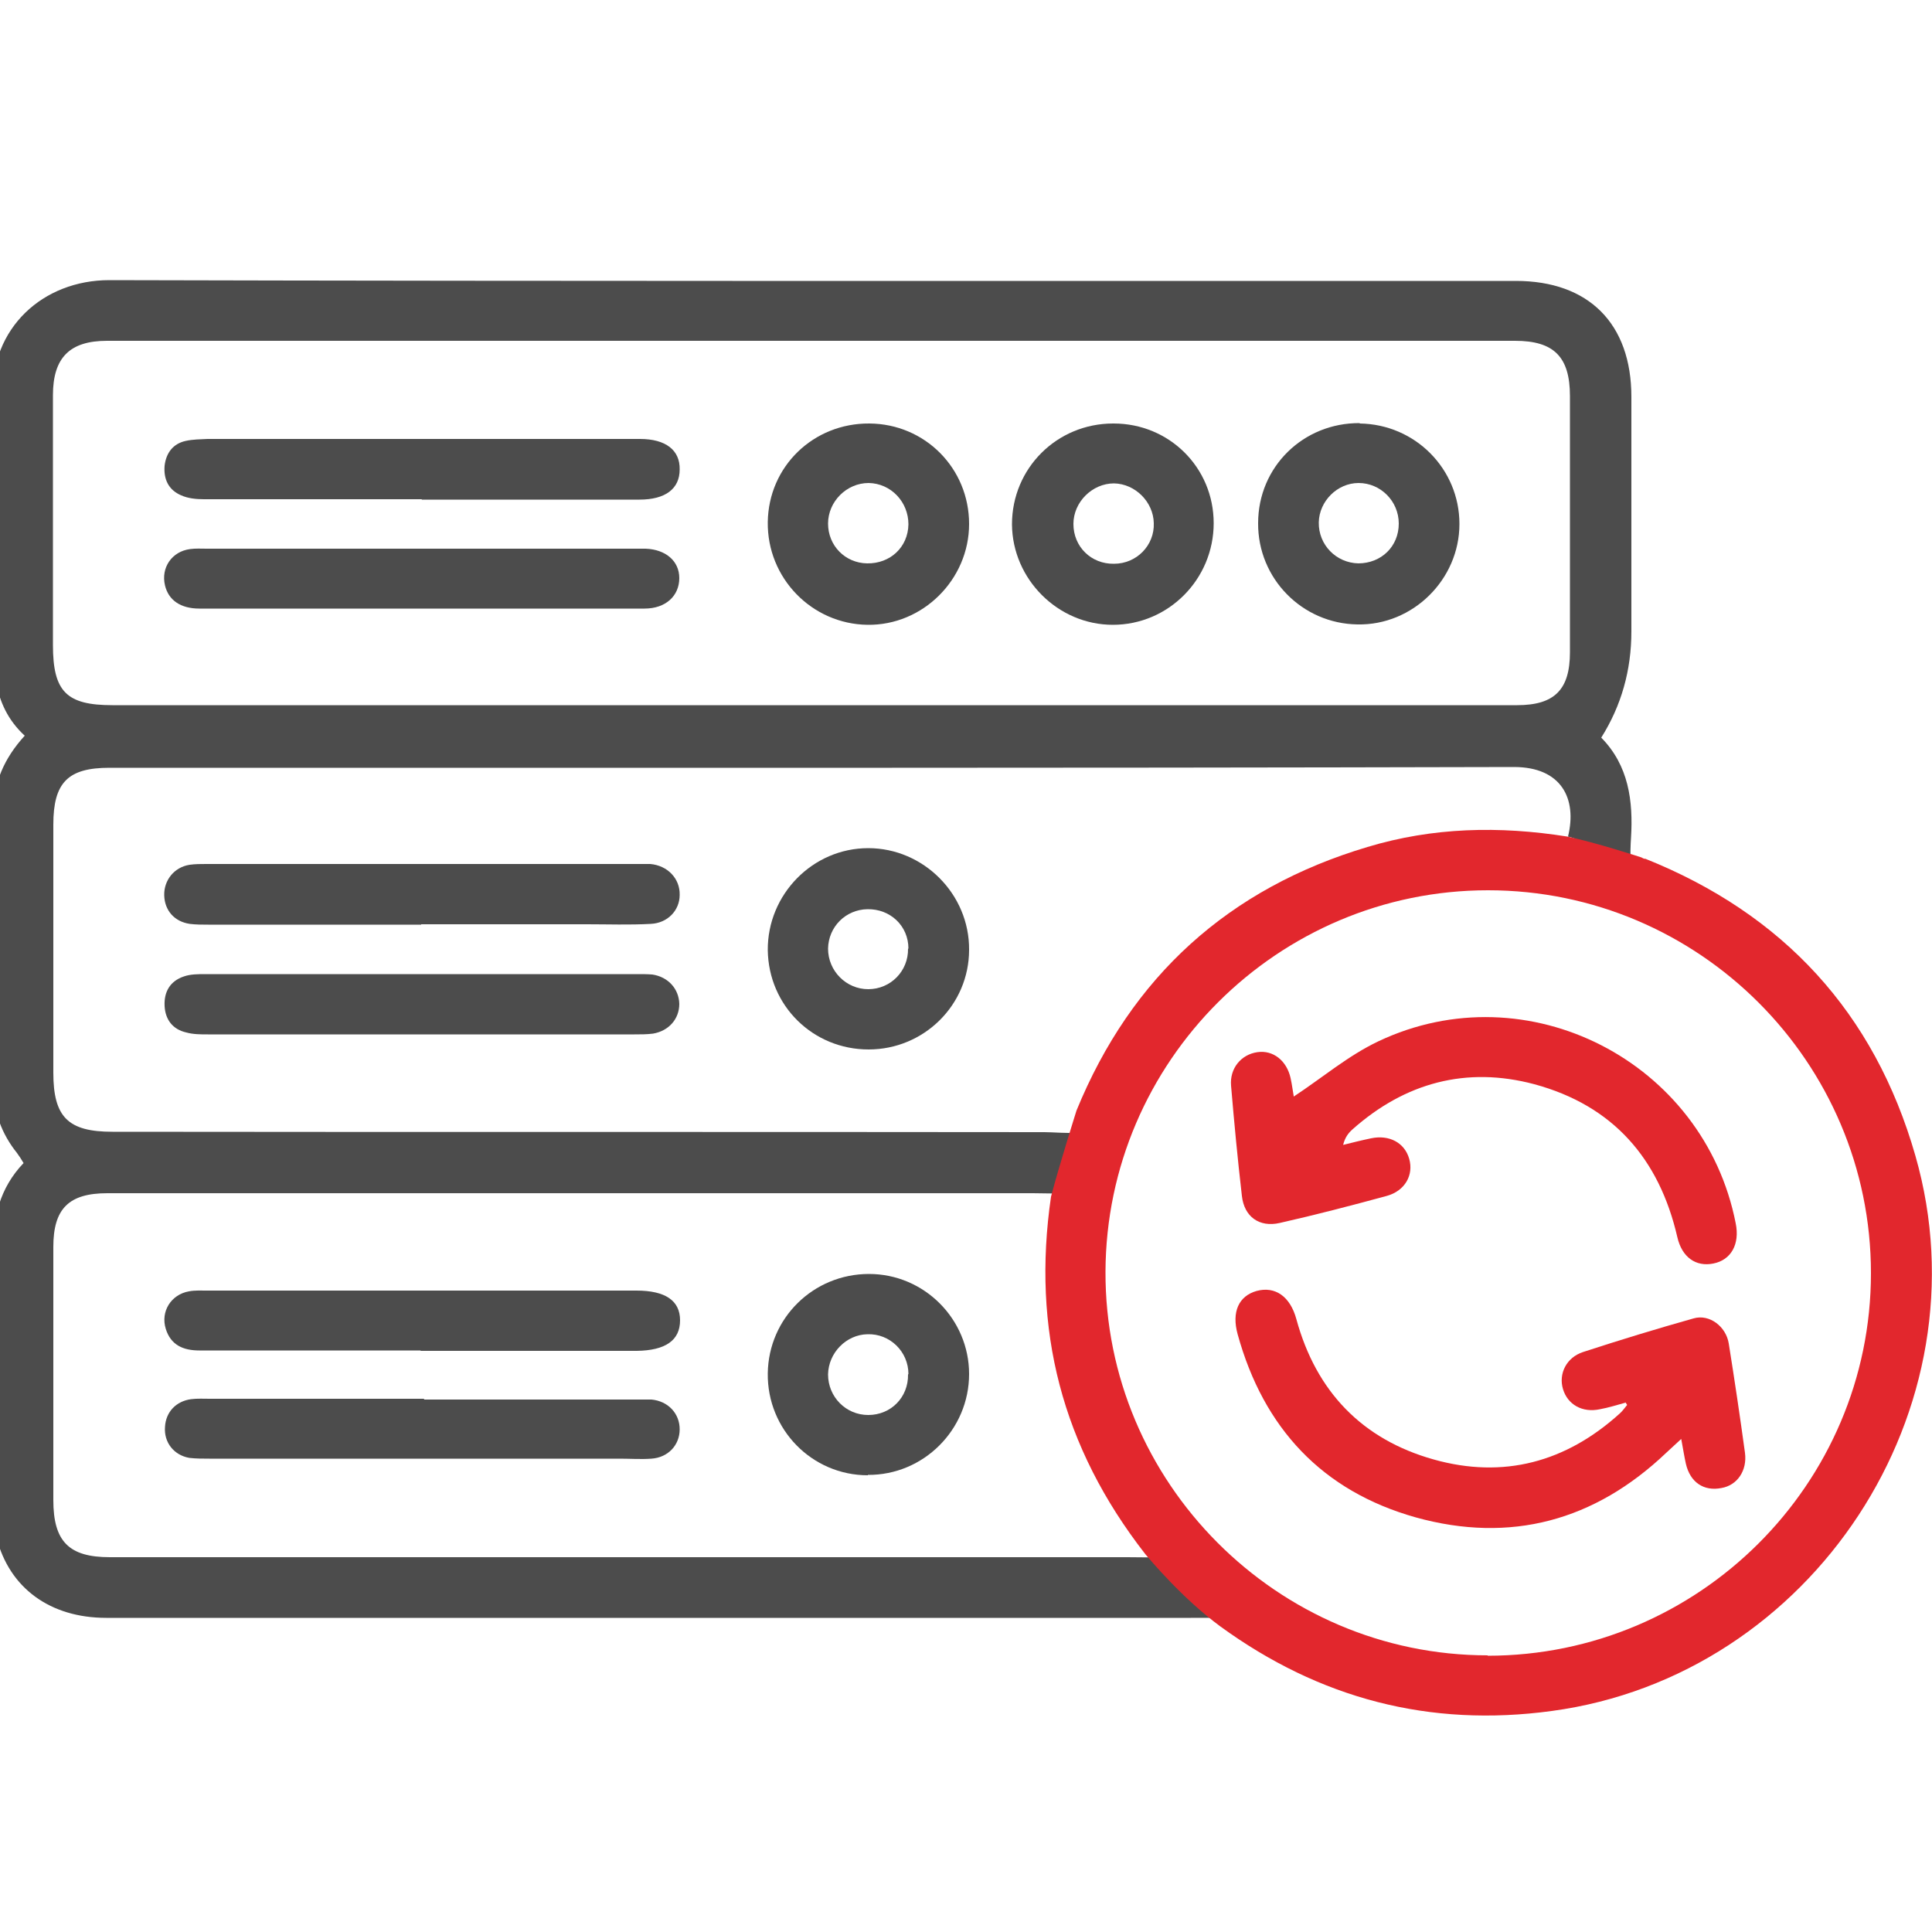 <?xml version="1.0" encoding="UTF-8"?>
<svg id="Layer_10" data-name="Layer 10" xmlns="http://www.w3.org/2000/svg" version="1.1" viewBox="0 0 500 500">
  <defs>
    <style>
      .cls-1 {
        fill: #e2272d;
      }

      .cls-1, .cls-2 {
        stroke-width: 0px;
      }

      .cls-2 {
        fill: #4c4c4c;
      }
    </style>
  </defs>
  <g id="aPkGCe.tif">
    <g>
      <path class="cls-2" d="M109.2,129.2c-18.8,0-37.6,0-56.4,0-2,0-4.1-.2-5.9-1-3.3-1.4-4.6-4.2-4.3-7.7.4-3.3,2.2-5.7,5.5-6.4,1.8-.4,3.7-.4,5.6-.5,37,0,74,0,111,0,.3,0,.6,0,.9,0,6.7,0,10.4,2.9,10.3,7.9,0,5-3.7,7.8-10.4,7.8-18.8,0-37.6,0-56.4,0Z"/>
      <path class="cls-2" d="M109.3,157.5c-19.2,0-38.4,0-57.7,0-4.9,0-8-2.2-8.9-6-1.1-4.6,1.8-8.8,6.5-9.4,1.4-.2,2.9-.1,4.3-.1,37,0,74,0,111,0,.9,0,1.7,0,2.6,0,5.2.2,8.7,3.2,8.7,7.6,0,4.6-3.5,7.9-9,7.9-19.2,0-38.4,0-57.7,0Z"/>
      <path class="cls-2" d="M288.2,109.6c14.4,0,25.9,11.4,25.9,25.8,0,14.5-11.7,26.3-26.1,26.3-14.2,0-26-11.8-26.1-26,0-14.5,11.6-26.1,26.2-26.1ZM288.3,145.9c5.9,0,10.5-4.8,10.3-10.5-.1-5.5-4.8-10.2-10.3-10.3-5.6,0-10.5,4.8-10.5,10.5,0,5.9,4.6,10.4,10.5,10.3Z"/>
      <path class="cls-2" d="M351.9,109.6c14.4.2,25.8,11.8,25.8,26,0,14.4-12.1,26.3-26.4,26-14.3-.2-25.8-11.9-25.7-26.2,0-14.6,11.7-26,26.3-25.9ZM351.5,145.8c6,0,10.5-4.4,10.5-10.3,0-5.8-4.7-10.5-10.4-10.5-5.5,0-10.2,4.7-10.3,10.2-.1,5.8,4.5,10.5,10.3,10.6Z"/>
      <path class="cls-2" d="M225,109.6c14.4.1,25.8,11.6,25.8,26,0,14.4-12,26.3-26.3,26.1-14.4-.2-26-12.1-25.8-26.6.2-14.4,11.8-25.6,26.3-25.5ZM235.1,135.7c0-5.8-4.5-10.6-10.3-10.7-5.7,0-10.5,4.8-10.5,10.5,0,5.7,4.4,10.2,10.1,10.3,6,.1,10.6-4.2,10.7-10.1Z"/>
      <path class="cls-1" d="M334.8,283.8c7.3-4.8,14.1-10.6,21.9-14.3,38.6-18.3,84.3,5.2,92.5,47.1,1.1,5.4-1.2,9.5-5.8,10.4-4.5.9-8.1-1.6-9.3-6.8-4.7-20.4-16.7-34.1-37-39.6-17.6-4.7-33.5-.4-47.1,11.7-1,.9-1.9,2-2.4,4,2.4-.6,4.8-1.2,7.2-1.7,4.7-1,8.7,1.1,9.9,5.3,1.2,4.2-1.1,8.3-5.8,9.6-9.2,2.5-18.4,4.9-27.7,7-5.3,1.2-9.2-1.6-9.8-7-1.1-9.5-2-19-2.8-28.5-.4-4.5,2.6-8.1,6.8-8.7,4.1-.6,7.6,2.2,8.6,6.7.4,1.8.6,3.6.8,4.6Z"/>
      <path class="cls-1" d="M420.7,363c-2.2.6-4.4,1.3-6.6,1.7-4.6,1-8.4-1.2-9.6-5.2-1.2-4,.9-8.2,5.2-9.6,9.5-3.1,19-6,28.6-8.7,4.1-1.2,8.4,2.1,9.1,6.5,1.5,9.4,2.9,18.8,4.2,28.3.6,4.6-2,8.4-6.1,9.1-4.6.9-8.1-1.5-9.2-6.3-.4-1.8-.7-3.7-1.2-6.4-1.5,1.4-2.7,2.5-3.9,3.6-18.5,17.6-40.3,23.5-64.8,16.7-24.2-6.8-39.4-23.1-46.1-47.4-1.6-5.8.3-9.9,4.9-11.2,4.8-1.3,8.7,1.4,10.3,7.3,5.1,18.7,17,31.1,35.5,36.3,18.1,5.1,34.3.7,48.2-11.9.7-.6,1.3-1.5,1.9-2.2-.2-.3-.3-.5-.5-.8Z"/>
      <path class="cls-2" d="M109,239.3c-18.4,0-36.7,0-55.1,0-1.6,0-3.2,0-4.8-.2-4-.6-6.5-3.5-6.6-7.4-.1-3.9,2.6-7.3,6.6-7.9,1.4-.2,2.9-.2,4.3-.2,37.1,0,74.3,0,111.4,0,1.2,0,2.3,0,3.5,0,4.5.4,7.7,3.8,7.6,8,0,4-3.1,7.3-7.5,7.5-5.5.3-11,.1-16.5.1-14.3,0-28.6,0-42.9,0Z"/>
      <path class="cls-2" d="M109.3,267.7c-18.5,0-37,0-55.5,0-1.9,0-3.8,0-5.6-.5-3.5-.8-5.4-3.3-5.6-6.8-.2-3.7,1.4-6.5,5-7.7,1.7-.6,3.7-.6,5.5-.6,37.3,0,74.6,0,111.8,0,1.3,0,2.6,0,3.9.1,4.1.6,6.9,3.7,7,7.6,0,3.9-2.7,7-6.8,7.7-1.6.2-3.2.2-4.8.2-18.4,0-36.7,0-55.1,0Z"/>
      <path class="cls-2" d="M224.8,271.6c-14.4,0-25.9-11.3-26.1-25.7-.1-14.4,11.6-26.4,26-26.4,14.3,0,26.2,11.9,26.1,26.3,0,14.3-11.7,25.8-26,25.8ZM235.1,245.5c0-5.9-4.7-10.3-10.6-10.2-5.7.1-10.1,4.6-10.2,10.2,0,5.8,4.7,10.5,10.4,10.5,5.8,0,10.4-4.7,10.3-10.5Z"/>
      <path class="cls-2" d="M108.8,349.5c-19.1,0-38.2,0-57.2,0-4.2,0-7.4-1.4-8.7-5.6-1.4-4.5,1.4-8.9,6-9.7,1.5-.3,3.2-.2,4.8-.2,37,0,74,0,111,0,7.5,0,11.3,2.6,11.3,7.7,0,5.2-3.8,7.8-11.2,7.9-18.6,0-37.3,0-55.9,0Z"/>
      <path class="cls-2" d="M109.7,362.2c18.2,0,36.4,0,54.6,0,1.4,0,2.9,0,4.3,0,4.3.4,7.3,3.6,7.3,7.7,0,4.1-3,7.3-7.3,7.6-2.7.2-5.5,0-8.2,0-35.4,0-70.8,0-106.2,0-1.7,0-3.5,0-5.2-.2-4-.7-6.6-4-6.3-8,.2-3.9,2.9-6.7,6.8-7.2,1.6-.2,3.2-.1,4.8-.1,18.5,0,37,0,55.5,0Z"/>
      <path class="cls-2" d="M224.6,381.8c-14.5,0-26.1-11.9-25.9-26.4.2-14.3,11.8-25.7,26.2-25.7,14.3,0,25.9,11.7,25.9,25.9,0,14.4-11.8,26.2-26.2,26.1ZM235.1,355.6c0-5.8-4.8-10.5-10.6-10.3-5.5.1-10.1,4.8-10.2,10.4,0,5.8,4.6,10.5,10.4,10.5,5.9,0,10.4-4.6,10.3-10.5Z"/>
    </g>
  </g>
  <path class="cls-2" d="M304,396c.1.2,5.9,6.8,6,7-2.2.2-16.9,0-18.3,0-87.8,0-175.6,0-263.3,0-10.6,0-14.6-4.1-14.6-14.8,0-21.8,0-43.7,0-65.5,0-9.9,4-13.9,14-13.9,79.8,0,159.7,0,239.5,0,1.4,0,7.7.1,9.8.2,4.9,0,5,3.8,5,4,2-7.7,4-23,4-23-1.8,4.4-11.2,3-15.8,3-80.4-.1-160.8,0-241.2-.1-11.5,0-15.3-3.8-15.3-15.3,0-21.4,0-42.8,0-64.2,0-10.9,3.8-14.7,14.5-14.7,121.2,0,242.3.1,363.5-.2,12.3,0,16.4,8.2,14,18,7.3,1.5,17.3,13.5,17.3,13.5l3-1c.3.1-2.3.9-2,1-2.6-1.1-2.2-10.1-2-13.1.6-9.6-.6-18.8-7.7-26q7.8-12.4,7.8-27.5c0-20.2,0-40.5,0-60.7,0-18.9-11-30-29.9-30-121.3,0-242.6.1-364-.2-17.1,0-30.8,12.3-30.2,30.4.7,19.3.2,38.7.1,58.1,0,10.6-.6,21.3,8.2,29.4-5.4,5.9-8.1,12.3-8.1,19.7,0,23.7,0,47.4,0,71.1,0,6.5,2.1,12.2,6.1,17.2.6.8,1.1,1.6,1.7,2.6-6.2,6.5-8,14.2-7.9,22.8.2,21.7,0,43.4.1,65.1,0,3,0,6.1.8,9,3.3,13.1,13.9,20.8,28.4,20.8,93.6,0,187.1,0,280.7,0,2.6,0,14.9-.2,16.9,1.2,0,0,1.9-1,2-1-9.9-7.3-21.9-21.7-23-23ZM13.7,102.3c0-9.7,4.3-14.1,14-14.1,121.5,0,242.9,0,364.4,0,10.1,0,14.2,4.2,14.2,14.3,0,22.1,0,44.2,0,66.3,0,9.7-4,13.7-13.7,13.7-60.9,0-121.8,0-182.6,0-60.3,0-120.6,0-180.9,0-11.9,0-15.4-3.5-15.4-15.6,0-21.5,0-43.1,0-64.6Z"/>
  <path class="cls-1" d="M425.7,222.3c-.3-.1-.6-.2-.9-.4h0s-11.9-3.9-19.2-5.4c-17.6-2.8-34.8-2.4-51.7,2.7-35.9,10.7-61.1,33.5-75.3,68.2,0,0-4.6,14.6-6.6,22.3-5,34.3,2.8,64.8,24.4,92.5,1.1,1.3,9.6,11.5,19.4,18.7,25.7,18.7,54.2,26.2,85.8,21.9,67.5-9.1,112.9-78.2,94.1-143.7-10.6-37-34.2-62.6-70-76.9ZM385,428.4c-54.5,0-99.1-44.8-98.9-99.3.2-54.4,44.6-98.7,99-98.7,54.6,0,99.1,44.5,99.1,99.1,0,54.6-44.6,99-99.2,99Z"/>
</svg>